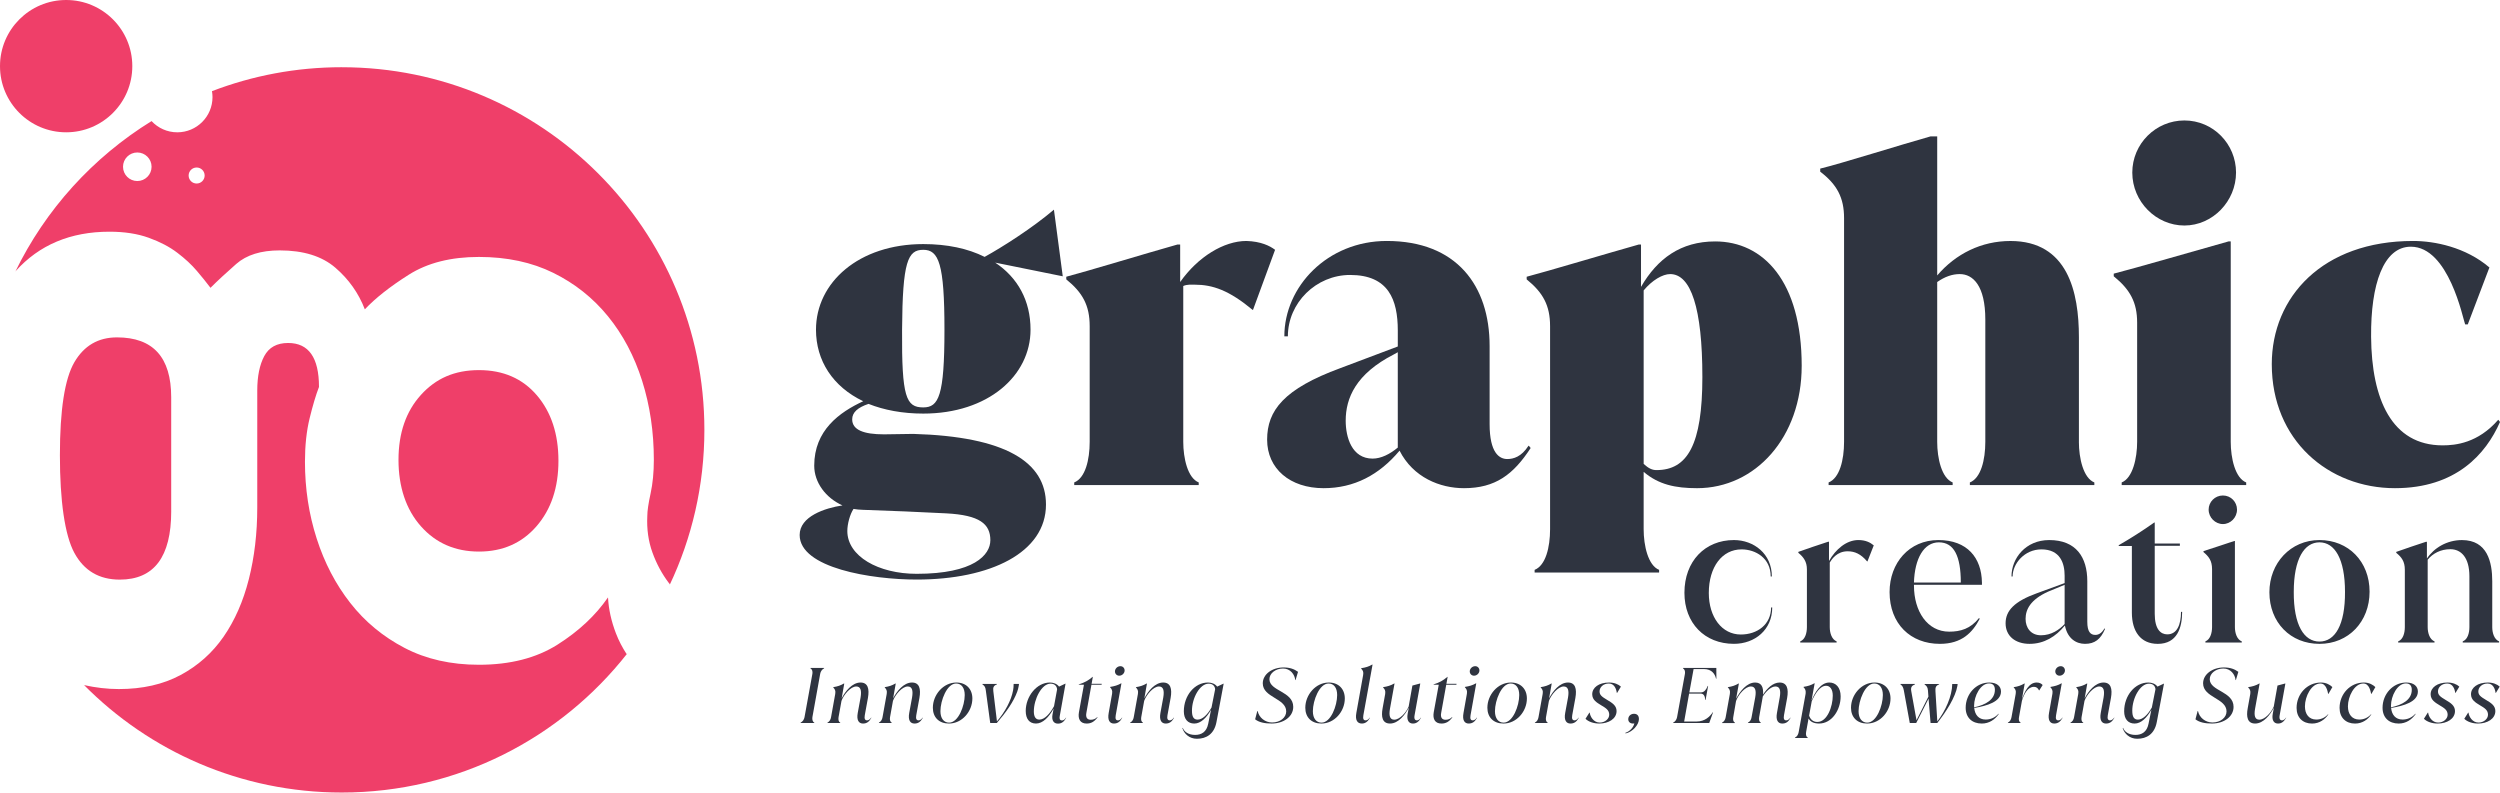 <svg xmlns="http://www.w3.org/2000/svg" xmlns:xlink="http://www.w3.org/1999/xlink" id="Layer_2" data-name="Layer 2" viewBox="0 0 2227.45 706.14"><defs><style>      .cls-1 {        fill: url(#linear-gradient-2);      }      .cls-2 {        fill: url(#linear-gradient-4);      }      .cls-3 {        fill: url(#linear-gradient-3);      }      .cls-4 {        fill: url(#linear-gradient-5);      }      .cls-5 {        fill: #2f3440;      }      .cls-6 {        fill: url(#linear-gradient);      }    </style><linearGradient id="linear-gradient" x1="0" y1="58.94" x2="117.89" y2="58.94" gradientUnits="userSpaceOnUse"><stop offset="0" stop-color="#ef3f69"></stop><stop offset="1" stop-color="#ef3f69"></stop></linearGradient><linearGradient id="linear-gradient-2" x1="53.37" y1="408.52" x2="152.54" y2="408.52" xlink:href="#linear-gradient"></linearGradient><linearGradient id="linear-gradient-3" x1="74.55" y1="505.87" x2="558.84" y2="505.87" xlink:href="#linear-gradient"></linearGradient><linearGradient id="linear-gradient-4" x1="355.05" y1="410.61" x2="497.56" y2="410.61" xlink:href="#linear-gradient"></linearGradient><linearGradient id="linear-gradient-5" x1="13.54" y1="290.63" x2="627.59" y2="290.63" xlink:href="#linear-gradient"></linearGradient></defs><g id="Layer_1-2" data-name="Layer 1"><g><g><circle class="cls-6" cx="58.94" cy="58.94" r="58.94"></circle><g><path class="cls-1" d="M152.54,455.61v-101.67c0-35.56-16.1-53.34-48.33-53.34-16.67,0-29.3,7.36-37.92,22.08-8.6,14.71-12.92,42.36-12.92,82.92s4.32,71.25,12.92,87.08c8.62,15.84,22.08,23.75,40.42,23.75,30.57,0,45.84-20.29,45.84-60.84Z"></path><path class="cls-3" d="M558.32,582.81c-3.76-5.76-6.98-11.87-9.51-18.45-4.17-10.83-6.54-21.53-7.09-32.08-11.12,16.11-26.12,30.13-45.01,42.09-18.89,11.94-42.23,17.92-70,17.92-25,0-47.08-5-66.25-15.01-19.16-10-35.29-23.33-48.33-40-13.06-16.67-23.06-35.84-30-57.51-6.96-21.66-10.42-44.45-10.42-68.34,0-14.45,1.38-27.37,4.16-38.75,2.78-11.39,5.55-20.7,8.34-27.92,0-26.12-9.17-39.17-27.5-39.17-10,0-17.08,3.88-21.25,11.67-4.17,7.77-6.25,18.05-6.25,30.84v104.17c0,22.78-2.5,44.03-7.5,63.76-5,19.72-12.5,36.8-22.5,51.25-10,14.44-22.79,25.83-38.34,34.16-15.55,8.34-33.89,12.5-55,12.5-10.46,0-20.76-1.27-30.92-3.53-.13-.13-.25-.27-.38-.41-.01.01-.02.03-.02.04,58.58,59.32,139.96,96.09,229.92,96.09,103.27,0,195.22-48.44,254.37-123.84-.02-.03-.04-.07-.07-.1-.16.2-.3.41-.46.61Z"></path><path class="cls-2" d="M426.72,491.44c21.11,0,38.19-7.5,51.25-22.5,13.05-15.01,19.59-34.46,19.59-58.34s-6.4-43.34-19.17-58.34c-12.79-15-30-22.5-51.67-22.5s-38.34,7.36-51.67,22.08c-13.33,14.71-20,34.02-20,57.92s6.67,44.17,20,59.17c13.33,15,30.55,22.5,51.67,22.5Z"></path><path class="cls-4" d="M304.47,59.89c-40.74,0-79.71,7.57-115.61,21.33.29,1.72.48,3.48.48,5.29,0,17.33-14.05,31.38-31.38,31.38-9.06,0-17.2-3.86-22.93-10-52.2,32.22-94.57,78.83-121.49,134.35.01.02.02.04.03.06.12-.24.22-.5.34-.74,21.05-23.39,48.91-35.12,83.63-35.12,13.34,0,25,1.8,35,5.42,10.01,3.61,18.48,8.04,25.42,13.33,6.96,5.27,12.79,10.69,17.5,16.25,4.71,5.55,8.75,10.55,12.08,15,6.11-6.12,13.75-13.2,22.92-21.25,9.17-8.06,22.08-12.09,38.75-12.09,21.1,0,37.63,5.13,49.59,15.42,11.94,10.28,20.69,22.64,26.25,37.09,9.44-10,22.5-20.29,39.17-30.84,16.67-10.56,37.51-15.84,62.5-15.84s47.09,4.72,66.25,14.17c19.17,9.44,35.42,22.36,48.76,38.75,13.33,16.38,23.46,35.55,30.41,57.5,6.94,21.94,10.42,45.42,10.42,70.42,0,11.11-.98,21.11-2.92,30.01-1.95,8.88-2.91,15.54-2.91,20-.57,11.67.96,22.5,4.58,32.5,3.61,10,8.47,19.03,14.58,27.09.32.42.67.79.99,1.2-.13.27-.28.53-.41.81.04-.02.07-.03.11-.05,19.89-41.93,31.01-88.81,31.01-138.3,0-178.46-144.67-323.13-323.13-323.13ZM122.33,161.3c-7.03,0-12.72-5.7-12.72-12.72s5.7-12.72,12.72-12.72,12.72,5.7,12.72,12.72-5.7,12.72-12.72,12.72ZM175.2,163.52c-3.95,0-7.14-3.2-7.14-7.14s3.2-7.14,7.14-7.14,7.14,3.2,7.14,7.14-3.2,7.14-7.14,7.14Z"></path></g></g><g><g><g><path class="cls-5" d="M813.56,386.59c82.6,2.36,118.39,25.17,118.39,62.93,0,42.87-49.56,66.86-115.24,66.86-40.12,0-104.23-10.22-104.23-39.72,0-16.52,22.42-24,38.15-26.35-14.95-6.69-25.17-20.46-25.17-35.4,0-31.47,22.42-47.59,43.66-57.42-27.14-12.98-42.09-36.18-42.09-63.72,0-42.09,38.15-76.3,95.58-76.3,21.24,0,39.72,3.93,54.67,11.41,15.73-8.65,42.87-25.96,61.75-42.09l7.87,59.39-60.18-12.19c20.06,13.37,31.47,33.83,31.47,59.78,0,40.91-37.76,74.73-95.58,74.73-18.48,0-35-3.15-48.77-8.65-9.44,3.15-14.55,7.47-14.55,13.77,0,9.44,10.22,13.37,28.32,13.37l25.96-.39ZM882.39,481.38c0-14.55-9.44-22.42-39.33-23.99-30.28-1.57-42.87-1.97-74.34-3.15-2.76,0-5.51-.4-8.26-.79-3.15,4.72-5.51,13.37-5.51,19.66,0,22.42,27.53,38.15,61.75,38.15,51.13,0,65.68-16.91,65.68-29.9ZM822.61,362.99c13.77,0,18.88-10.22,18.88-69.22s-5.11-71.19-18.88-71.19-18.48,10.22-18.88,71.19c-.39,60.18,3.54,69.22,18.88,69.22Z"></path><path class="cls-5" d="M1136.07,222.57l-19.66,53.49h-.4c-20.85-17.31-35.4-22.42-51.53-22.42-2.75,0-6.68-.39-10.22,1.18v138.84c0,14.55,3.93,32.25,13.77,36.18v2.36h-110.91v-2.36c9.84-3.93,13.77-20.06,13.77-36.18v-103.05c0-18.48-6.29-29.89-20.85-41.69v-2.36c18.09-4.72,71.19-20.85,99.11-28.71h2.36v33.43c15.73-22.42,38.94-36.58,59-36.58,12.98.4,20.85,4.33,25.56,7.87Z"></path><path class="cls-5" d="M1362.21,397.2l1.58,1.97c-15.34,23.6-31.47,35.79-59.4,35.79-21.23,0-45.23-9.44-57.42-33.43-18.09,21.64-40.51,33.43-67.65,33.43-29.9,0-50.34-17.3-50.34-43.26s14.94-45.23,65.29-63.72l51.14-19.27v-14.16c0-27.53-8.27-49.56-42.48-49.56-30.28,0-55.46,24.78-55.46,54.67h-3.15c0-44.44,38.54-84.96,91.25-84.96,62.15,0,91.65,39.73,91.65,93.61v69.62c0,25.56,8.65,31.07,15.73,31.07,5.5,0,12.59-1.97,18.88-11.8h.39ZM1245.4,398.78v-84.96l-3.54,1.97c-33.83,17.3-42.87,38.94-42.87,59,0,14.94,5.51,33.82,23.99,33.82,7.47,0,15.34-3.93,22.42-9.83Z"></path><path class="cls-5" d="M1605.27,326.01c0,63.72-41.3,108.95-93.22,108.95-19.28,0-34.22-3.15-47.59-14.55v51.13c0,14.56,3.94,32.26,13.77,36.19v2.36h-110.91v-2.36c9.84-3.93,13.77-20.06,13.77-36.19v-180.92c0-18.48-6.29-29.89-20.85-41.69v-2.36c18.09-4.72,71.97-20.85,99.9-28.71h1.97v37.76c14.55-25.17,35.4-40.51,66.08-40.51,42.87,0,77.09,35.4,77.09,110.91ZM1516.78,335.85c0-61.36-10.23-91.65-28.71-91.65-6.69,0-16.13,5.51-23.6,14.55v154.58c4.33,3.93,7.47,5.51,11.41,5.51,27.53,0,40.91-22.42,40.91-82.99Z"></path><path class="cls-5" d="M1852.25,393.67c0,14.55,3.94,32.25,13.77,36.18v2.36h-110.91v-2.36c9.84-3.93,13.77-20.06,13.77-36.18v-108.95c0-30.28-11.02-40.52-22.81-40.52-6.69,0-13.38,2.36-20.06,7.08v142.39c0,14.55,3.93,32.25,13.77,36.18v2.36h-110.52v-2.36c9.84-3.93,13.77-20.06,13.77-36.18v-199.41c0-18.09-6.29-29.9-21.24-41.3v-2.75c18.09-4.33,70.4-20.85,98.33-28.71h5.9v123.9c16.52-19.28,39.33-30.68,65.29-30.68,51.14,0,60.97,45.63,60.97,85.75v93.22Z"></path><path class="cls-5" d="M1890.38,432.21v-2.36c9.84-3.93,13.77-21.63,13.77-36.18v-106.2c0-18.09-6.29-29.5-20.85-41.3v-2.36c18.49-4.72,74.34-20.85,102.27-28.71h1.97v178.57c0,14.55,3.93,32.25,13.77,36.18v2.36h-110.92ZM1899.83,153.74c0-25.57,20.85-46.41,46.41-46.41s46.02,20.85,46.02,46.41-20.85,47.19-46.02,47.19-46.41-21.23-46.41-47.19Z"></path><path class="cls-5" d="M2024.11,324.44c0-59.78,45.23-109.74,125.86-109.74,19.28,0,46.81,5.51,68.04,23.6l-19.27,50.73h-2.36c-1.97-5.11-14.55-69.22-48.38-69.22-24.39,0-35.79,33.44-35.4,80.24.4,55.85,18.48,96.76,63.72,96.76,11.41,0,31.47-1.97,49.56-22.81l1.57,1.97c-12.59,28.71-39.33,58.99-93.6,58.99-59,0-109.74-42.48-109.74-110.52Z"></path></g><g><path class="cls-5" d="M1500.79,528.18c0-28.17,18.33-47,44.12-47,17.65,0,33.77,12.22,33.77,32.41h-1.02c0-16.29-13.41-24.1-25.96-24.1-17.31,0-29.19,15.61-29.19,38.86,0,21.55,11.71,36.99,28.51,36.99,14.77,0,26.98-8.99,26.98-24.1h1.02c0,19.86-15.44,32.41-34.11,32.41-26.14,0-44.12-18.5-44.12-45.48Z"></path><path class="cls-5" d="M1669.48,485.93l-5.6,14.25h-.34c-5.6-6.62-11.03-8.99-17.31-8.99-9.5,0-14.08,6.96-15.95,10.01v57.53c0,5.43,1.87,11.03,6.11,12.73v1.02h-32.41v-1.02c4.24-1.7,5.94-7.12,5.94-12.73v-51.42c0-6.79-2.88-10.86-7.64-14.77v-.84c6.62-2.38,18.67-6.45,26.48-9h.84v17.14c5.94-10.52,15.62-18.67,26.14-18.67,6.27,0,10.52,2.04,13.74,4.75Z"></path><path class="cls-5" d="M1765.88,519.02v2.04h-60.58v.67c0,22.91,11.88,41.07,31.39,41.07,10.01,0,19-2.54,26.64-12.22l.51.85c-6.45,12.22-15.95,22.23-35.47,22.23-26.13,0-44.8-17.82-44.8-46.15,0-25.96,17.48-46.33,43.44-46.33s38.52,15.95,38.86,37.84ZM1747.04,519.02c0-23.59-6.1-35.81-19.52-35.81s-21.55,14.42-22.23,35.81h41.74Z"></path><path class="cls-5" d="M1875.18,559.92l.34.51c-3.9,9.16-9.16,13.23-17.82,13.23-7.8,0-15.44-4.58-17.82-15.95l-.17-.34c-7.98,9.84-18.5,16.29-31.39,16.29s-21.38-7.12-21.38-18.33,7.8-19.52,28-26.81l24.6-9v-6.62c0-11.03-3.9-23.41-20.7-23.41-14.93,0-25.62,12.55-25.62,24.1h-1.02c0-16.12,12.55-32.41,33.6-32.41,23.93,0,33.94,15.27,33.94,36.66v36.14c0,8.99,2.89,11.71,7.12,11.71,2.89,0,5.77-1.53,8.15-5.77h.17ZM1839.54,556.02v-34.96l-14.76,6.1c-15.78,7.13-20.03,15.95-20.03,24.27,0,7.8,4.59,14.59,13.75,14.59s16.29-4.92,21.04-10.01Z"></path><path class="cls-5" d="M1944.25,545.16c0,14.08-4.42,28.51-21.72,28.51-15.45,0-23.08-11.37-23.08-27.83v-59.39h-11.71v-.68c11.2-6.45,21.55-13.07,31.57-20.19h.51v18.67h22.4v2.04h-22.4v60.58c0,13.75,5.26,18.33,11.2,18.33,8.82,0,12.22-8.99,12.22-20.02h1.02Z"></path><path class="cls-5" d="M1964.96,572.48v-1.02c4.24-1.7,5.94-7.3,5.94-12.73v-51.58c0-7.64-2.88-11.2-7.64-15.27v-.85c6.11-2.04,19.52-6.28,27.32-8.99h.68v76.7c0,5.43,1.87,11.03,6.11,12.73v1.02h-32.41ZM1967.85,454.03c0-6.79,5.6-12.56,12.72-12.56s12.56,5.77,12.56,12.56c0,7.12-5.77,12.9-12.56,12.9s-12.72-5.77-12.72-12.9Z"></path><path class="cls-5" d="M2021.99,527.68c0-25.96,18.83-46.5,44.63-46.5s44.63,19.18,44.63,45.99-18.83,46.5-44.63,46.5-44.63-19-44.63-45.99ZM2089.35,527.33c0-29.36-9.17-44.12-22.74-44.12s-22.91,14.76-22.91,44.12c-.17,29.7,9.16,44.29,22.91,44.29s22.91-14.59,22.74-44.29Z"></path><path class="cls-5" d="M2220.54,558.73c0,5.43,1.87,11.03,6.11,12.73v1.02h-32.41v-1.02c4.24-1.7,5.94-7.12,5.94-12.73v-45.3c0-16.8-7.47-24.1-16.97-24.1-8.65,0-15.62,3.74-20.2,9.34v60.07c0,5.43,1.87,11.03,6.11,12.73v1.02h-32.41v-1.02c4.24-1.7,5.94-7.12,5.94-12.73v-51.08c0-7.47-2.88-11.2-7.64-15.1v-.84c6.62-2.38,18.67-6.45,26.48-9h.84v14.93c6.28-9.5,17.82-16.46,31.23-16.46,22.74,0,26.98,19.85,26.98,36.66v40.89Z"></path></g></g><g><path class="cls-5" d="M713.3,644.2l.07-.4c1.86-.88,3.03-2.7,3.44-4.79l7.03-38.71c.34-2.16-.28-4.11-1.79-4.79l.07-.4h12.19l-.07.4c-1.79.81-3.1,2.77-3.45,4.79l-6.96,38.71c-.28,2.02.14,4.11,1.72,4.79l-.07.4h-12.19Z"></path><path class="cls-5" d="M776.2,639.41l.14.2c-2,3.57-4.2,5.06-7.44,5.06-3.65,0-5.86-2.9-4.68-9.37l2.55-13.89c1.03-6.21.07-9.78-3.86-9.78-4.96,0-11.16,7.28-13.16,12.81l-2.62,14.57c-.34,2.16,0,4.11,1.52,4.79l-.07.4h-11.37l.07-.4c1.72-.81,2.83-2.63,3.17-4.79l3.72-20.71c.55-3.04-.41-4.38-1.79-5.8l.07-.27c3.79-.61,6.48-1.48,9.44-3.24h.34l-2.34,13.22c3.31-6.41,9.44-14.1,16.81-14.1,6.54,0,8.06,5.53,6.61,13.76l-2.82,15.44c-.62,3.37.41,4.52,2.07,4.52,1.1,0,2.41-.67,3.58-2.43h.07Z"></path><path class="cls-5" d="M822.07,639.41l.14.2c-2,3.57-4.2,5.06-7.44,5.06-3.65,0-5.86-2.9-4.68-9.37l2.55-13.89c1.03-6.21.07-9.78-3.86-9.78-4.96,0-11.16,7.28-13.16,12.81l-2.62,14.57c-.34,2.16,0,4.11,1.52,4.79l-.07.4h-11.37l.07-.4c1.72-.81,2.83-2.63,3.17-4.79l3.72-20.71c.55-3.04-.41-4.38-1.79-5.8l.07-.27c3.79-.61,6.48-1.48,9.44-3.24h.34l-2.34,13.22c3.31-6.41,9.44-14.1,16.81-14.1,6.54,0,8.06,5.53,6.61,13.76l-2.82,15.44c-.62,3.37.41,4.52,2.07,4.52,1.1,0,2.41-.67,3.58-2.43h.07Z"></path><path class="cls-5" d="M831.16,630.57c0-11.47,9.23-22.46,20.94-22.46,8.61,0,14.26,5.67,14.26,14.23,0,11.47-9.16,22.32-20.88,22.32-8.75,0-14.33-5.46-14.33-14.1ZM859.55,619.24c0-6.41-2.96-10.25-7.65-10.25-8.2,0-13.99,15.11-13.99,24.68,0,6.47,3.1,10.18,7.72,10.18,8.27,0,13.92-14.97,13.92-24.62Z"></path><path class="cls-5" d="M907.91,609.4c0,.27-.14,1.01-.28,1.89-.34,1.89-.69,3.17-1.24,4.79-3.24,9.04-9.78,18.28-18.26,28.12h-5.86l-3.93-29.07c-.34-2.83-1.03-4.05-3.03-5.33l.07-.4h12.88l-.07.4c-2.89,1.08-3.58,2.63-3.17,5.94l3.24,26.98c6.96-8.09,12.75-18.48,14.4-27.72.28-1.69.48-3.3.48-5.6h4.75Z"></path><path class="cls-5" d="M949.79,639.47l.14.14c-1.93,3.51-4.13,5.13-7.3,5.13-3.72,0-5.79-2.77-4.89-8.03l1.03-5.4c-4.27,7.76-9.71,13.35-15.71,13.35s-9.16-4.25-9.16-11.26c0-12.81,9.71-25.29,21.49-25.29,3.1,0,6.27,1.08,8.2,3.64l5.58-2.63h.21l-5.17,28.87c-.41,2.29-.14,3.91,2.07,3.91,1.17,0,2.34-.74,3.44-2.43h.07ZM941.87,614.18c-.34-3.37-2.62-5.06-5.86-5.06-7.85,0-14.88,13.62-14.88,24.75,0,4.86,1.72,7.28,4.89,7.28,4.55,0,9.3-4.92,13.09-11.94l2.76-15.04Z"></path><path class="cls-5" d="M981.48,610.07h-9.03l-4.48,24.89c-.96,4.72,1.1,6.34,3.86,6.34,2.48,0,4.34-.88,5.86-2.43l.21.27c-2.82,3.84-5.72,5.53-9.71,5.53-5.72,0-7.92-4.05-6.89-9.98l4.48-24.62h-4.62v-.27c5.24-1.69,8.47-3.44,12.33-6.74h.21l-1.1,6.2h9.03l-.14.81Z"></path><path class="cls-5" d="M987.81,635.29l3.03-17.13c.48-2.9-.34-4.32-1.79-5.8l.07-.34c3.86-.61,6.68-1.42,9.78-3.17h.28l-5.1,28.46c-.62,3.44.34,4.52,2,4.52,1.24,0,2.48-.74,3.58-2.43h.07l.14.2c-2,3.57-4.2,5.06-7.44,5.06-3.72,0-5.79-3.04-4.62-9.37ZM993.4,598.2c0-2.36,2.14-4.65,4.89-4.65,2.07,0,3.72,1.62,3.72,3.84,0,2.36-2.14,4.65-4.82,4.65-2.14,0-3.79-1.69-3.79-3.84Z"></path><path class="cls-5" d="M1045.89,639.41l.14.2c-2,3.57-4.2,5.06-7.44,5.06-3.65,0-5.86-2.9-4.68-9.37l2.55-13.89c1.03-6.21.07-9.78-3.86-9.78-4.96,0-11.16,7.28-13.16,12.81l-2.62,14.57c-.34,2.16,0,4.11,1.52,4.79l-.07.4h-11.37l.07-.4c1.72-.81,2.83-2.63,3.17-4.79l3.72-20.71c.55-3.04-.41-4.38-1.79-5.8l.07-.27c3.79-.61,6.48-1.48,9.44-3.24h.34l-2.34,13.22c3.31-6.41,9.44-14.1,16.81-14.1,6.54,0,8.06,5.53,6.61,13.76l-2.82,15.44c-.62,3.37.41,4.52,2.07,4.52,1.1,0,2.41-.67,3.58-2.43h.07Z"></path><path class="cls-5" d="M1083.85,643.32c-2,10.79-9.09,14.91-17.43,14.91-6.82,0-11.44-4.59-12.95-9.44l.28-.27h.07c1.24,3.37,4.89,6.27,11.02,6.27,5.65,0,10.2-2.63,11.64-9.91l2.55-12.48c-4.13,7.22-9.16,12.27-14.95,12.27s-9.3-3.98-9.3-10.93c0-14.1,9.71-25.63,21.5-25.63,3.1,0,6.27,1.08,8.2,3.64l5.58-2.63h.21l-6.41,34.19ZM1079.44,630.37l3.24-16.32c-.34-3.24-2.62-4.92-5.79-4.92-7.85,0-14.88,12.75-14.88,24.08,0,5.53,1.58,7.96,5.03,7.96,4.2,0,8.68-4.18,12.4-10.79Z"></path><path class="cls-5" d="M1118.29,640.89l1.93-7.35h.34c1.17,5.8,6.54,10.18,12.88,10.18,7.17,0,12.54-4.38,12.54-9.85,0-11.8-20.88-12.27-20.88-25.02,0-8.16,8.41-14.16,18.53-14.16,5.79,0,9.65,1.55,12.88,3.91l-2.2,7.35h-.28c-.48-4.99-4.34-10.32-10.89-10.32s-12.12,4.25-12.12,9.51c0,10.72,21.22,10.72,21.22,24.68,0,8.63-8.47,14.84-19.29,14.84-6.41,0-11.37-1.15-14.67-3.78Z"></path><path class="cls-5" d="M1163,630.57c0-11.47,9.23-22.46,20.94-22.46,8.61,0,14.26,5.67,14.26,14.23,0,11.47-9.16,22.32-20.88,22.32-8.75,0-14.33-5.46-14.33-14.1ZM1191.38,619.24c0-6.41-2.96-10.25-7.65-10.25-8.2,0-13.99,15.11-13.99,24.68,0,6.47,3.1,10.18,7.72,10.18,8.27,0,13.92-14.97,13.92-24.62Z"></path><path class="cls-5" d="M1208.46,635.29l6.06-33.79c.55-2.9-.28-4.32-1.79-5.8l.07-.34c3.93-.61,6.75-1.42,9.78-3.24h.34l-8.2,45.19c-.62,3.37.34,4.52,2,4.52,1.17,0,2.41-.61,3.65-2.43h.07l.07.2c-1.93,3.57-4.2,5.06-7.16,5.06-3.86,0-6.06-2.9-4.89-9.37Z"></path><path class="cls-5" d="M1266.05,639.41l.07.2c-2.14,3.57-4.27,5.06-7.23,5.06-3.58,0-5.79-2.77-4.68-8.84l1.03-5.4c-3.24,6.34-9.3,14.23-16.74,14.23-6.89,0-8.06-5.94-6.61-13.69l2.27-12.61c.48-3.04-.41-4.38-1.86-5.8l.07-.34c3.65-.54,6.75-1.42,9.85-3.24h.28l-4.06,22.46c-1.1,6.21-.14,9.78,3.79,9.78,4.89,0,10.68-6.34,12.88-11.8l3.31-18.61,6.75-1.82h.28l-5.1,28.33c-.62,3.37.48,4.52,2.14,4.52,1.17,0,2.41-.88,3.51-2.43h.07Z"></path><path class="cls-5" d="M1297.6,610.07h-9.03l-4.48,24.89c-.96,4.72,1.1,6.34,3.86,6.34,2.48,0,4.34-.88,5.86-2.43l.21.27c-2.82,3.84-5.72,5.53-9.71,5.53-5.72,0-7.92-4.05-6.89-9.98l4.48-24.62h-4.62v-.27c5.24-1.69,8.47-3.44,12.33-6.74h.21l-1.1,6.2h9.03l-.14.81Z"></path><path class="cls-5" d="M1303.94,635.29l3.03-17.13c.48-2.9-.34-4.32-1.79-5.8l.07-.34c3.86-.61,6.68-1.42,9.78-3.17h.28l-5.1,28.46c-.62,3.44.34,4.52,2,4.52,1.24,0,2.48-.74,3.58-2.43h.07l.14.2c-2,3.57-4.2,5.06-7.44,5.06-3.72,0-5.79-3.04-4.62-9.37ZM1309.52,598.2c0-2.36,2.14-4.65,4.89-4.65,2.07,0,3.72,1.62,3.72,3.84,0,2.36-2.14,4.65-4.82,4.65-2.14,0-3.79-1.69-3.79-3.84Z"></path><path class="cls-5" d="M1325.23,630.57c0-11.47,9.23-22.46,20.94-22.46,8.61,0,14.26,5.67,14.26,14.23,0,11.47-9.16,22.32-20.88,22.32-8.75,0-14.33-5.46-14.33-14.1ZM1353.61,619.24c0-6.41-2.96-10.25-7.65-10.25-8.2,0-13.99,15.11-13.99,24.68,0,6.47,3.1,10.18,7.72,10.18,8.27,0,13.92-14.97,13.92-24.62Z"></path><path class="cls-5" d="M1406.52,639.41l.14.2c-2,3.57-4.2,5.06-7.44,5.06-3.65,0-5.86-2.9-4.68-9.37l2.55-13.89c1.03-6.21.07-9.78-3.86-9.78-4.96,0-11.16,7.28-13.16,12.81l-2.62,14.57c-.34,2.16,0,4.11,1.52,4.79l-.07.4h-11.37l.07-.4c1.72-.81,2.83-2.63,3.17-4.79l3.72-20.71c.55-3.04-.41-4.38-1.79-5.8l.07-.27c3.79-.61,6.48-1.48,9.44-3.24h.34l-2.34,13.22c3.31-6.41,9.44-14.1,16.81-14.1,6.54,0,8.06,5.53,6.61,13.76l-2.82,15.44c-.62,3.37.41,4.52,2.07,4.52,1.1,0,2.41-.67,3.58-2.43h.07Z"></path><path class="cls-5" d="M1412.65,640.42l3.44-5.46h.34c.34,3.37,3.31,8.83,8.89,8.83,4.82,0,8.47-3.37,8.47-7.01,0-4.11-3.03-5.94-7.23-8.43-3.65-2.29-7.92-4.59-7.92-9.78,0-6,5.99-10.45,15.02-10.45,4.62,0,8.27,1.55,10.54,3.64l-3.38,5.6h-.28c-.41-3.37-2.14-8.36-7.1-8.36s-8.27,3.3-8.27,7.01c0,3.24,2.07,4.79,6.82,7.62,4.34,2.56,8.34,4.99,8.34,9.91,0,6.88-7.1,11.13-15.43,11.13-5.03,0-9.65-1.62-12.26-4.25Z"></path><path class="cls-5" d="M1460.25,640.69c0,4.92-5.44,11.4-11.92,12.81l-.14-.61c3.58-1.01,7.1-4.52,7.99-8.36-.41.07-.76.13-1.17.13-2.69,0-4.27-1.62-4.27-3.84,0-2.9,2.34-4.86,5.1-4.86s4.41,1.62,4.41,4.72Z"></path><path class="cls-5" d="M1529.21,595.1l.07,9.58h-.34c-.9-4.18-3.86-8.57-10.75-8.57h-9.23l-3.79,20.77h10.54c2.62,0,4.48-2.36,5.86-5.73h.34l-2.27,12.48h-.34c-.14-3.44-1.31-5.67-4.13-5.67h-10.2l-4.41,24.89h11.09c7.51,0,11.92-4.52,14.4-8.23h.28l-3.44,9.58h-32.17l.07-.4c1.86-.88,3.03-2.7,3.44-4.79l7.03-38.71c.34-2.16-.28-4.11-1.79-4.79l.07-.4h29.69Z"></path><path class="cls-5" d="M1595.2,639.41l.14.2c-2,3.64-4.13,5.06-7.44,5.06-3.65,0-5.86-2.9-4.68-9.37l2.48-13.89c1.1-6.21.14-9.78-3.79-9.78s-8.54,4.45-11.3,8.9l-.21,1.35-3.03,17.13c-.34,2.16,0,4.11,1.52,4.79l-.07.4h-11.51l.14-.4c1.79-.81,2.83-2.63,3.17-4.79l3.24-17.6c1.1-6.27.07-9.78-3.86-9.78-5.1,0-11.37,7.49-13.23,13.02l-2.48,14.37c-.34,2.02-.14,4.05,1.52,4.79l-.07.4h-11.44l.07-.4c1.72-.81,2.83-2.63,3.17-4.79l3.72-20.71c.55-3.04-.41-4.38-1.79-5.8l.07-.27c3.79-.61,6.48-1.48,9.44-3.24h.34l-2.48,13.49c3.24-6.21,9.37-14.37,16.95-14.37,5.72,0,7.58,4.18,7.03,10.79,3.45-5.33,8.68-10.79,14.81-10.79,6.54,0,8.13,5.53,6.68,13.76l-2.82,15.44c-.62,3.37.34,4.52,2,4.52,1.24,0,2.48-.67,3.65-2.43h.07Z"></path><path class="cls-5" d="M1599.26,657.55l.07-.4c1.79-.81,2.82-2.63,3.24-4.79l6.2-34.26c.34-2.56-.21-4.25-1.86-5.8l.07-.34c3.86-.61,6.48-1.42,9.58-3.17h.28l-2.83,15.44c3.03-7.28,8.13-16.12,15.91-16.12,5.72,0,10.06,4.32,10.06,12.34,0,12.07-7.78,24.21-19.22,24.21-4.55,0-7.72-1.48-9.37-4.52l-2.2,12.21c-.28,1.96-.14,4.05,1.52,4.79l-.07.4h-11.37ZM1632.95,619.71c0-5.6-2.48-8.7-5.92-8.7-5.51,0-9.92,7.22-12.81,13.76l-2.34,12.81c.96,3.03,3.31,5.67,7.3,5.67,8.82,0,13.78-13.69,13.78-23.54Z"></path><path class="cls-5" d="M1649.21,630.57c0-11.47,9.23-22.46,20.94-22.46,8.61,0,14.26,5.67,14.26,14.23,0,11.47-9.16,22.32-20.88,22.32-8.75,0-14.33-5.46-14.33-14.1ZM1677.59,619.24c0-6.41-2.96-10.25-7.65-10.25-8.2,0-13.99,15.11-13.99,24.68,0,6.47,3.1,10.18,7.72,10.18,8.27,0,13.92-14.97,13.92-24.62Z"></path><path class="cls-5" d="M1744.21,609.4c0,.34-.14,1.08-.21,1.69-1.65,10.05-10.2,23.4-17.98,33.11h-5.92l-1.79-21.72-11.02,21.72h-5.72l-5.3-29.07c-.55-2.63-1.1-4.05-3.03-5.33l.07-.4h12.88l-.07.4c-2.69,1.08-3.86,2.43-3.24,5.94l4.68,25.97,10.61-21.04-.41-5.53c-.28-2.77-1.03-3.91-3.03-5.33l.07-.4h12.95l-.07.4c-2.96,1.08-3.44,2.83-3.24,5.94l1.65,26.98c7.1-9.04,13.23-22.53,13.3-33.32h4.82Z"></path><path class="cls-5" d="M1780.65,635.9l.21.27c-3.45,4.99-8.54,8.5-15.16,8.5-8.47,0-14.33-5.13-14.33-14.1,0-12.07,9.16-22.46,21.08-22.46,6.75,0,10.4,3.37,10.4,8.03,0,9.17-12.54,12.75-23.84,14.64.55,6.07,4,10.32,10.13,10.32,3.86,0,7.99-1.28,11.5-5.19ZM1758.88,628.82v1.42c10.61-2.29,18.53-7.01,18.53-15.65,0-3.71-1.79-5.67-5.24-5.67-7.58,0-13.3,11.13-13.3,19.9Z"></path><path class="cls-5" d="M1819.98,610.34l-3.03,4.79h-.21c-1.1-2.29-2.62-3.17-4.55-3.17-5.44,0-8.75,6.14-10.68,12.41l-2.62,14.64c-.41,2.16-.07,4.11,1.45,4.79l-.07.4h-11.3l.07-.4c1.72-.74,2.76-2.63,3.17-4.79l3.72-20.71c.55-3.04-.34-4.32-1.79-5.8l.07-.27c3.72-.54,6.48-1.48,9.44-3.24h.34l-2.48,13.89c2.41-6.61,6.13-14.77,13.09-14.77,2.62,0,4.27,1.01,5.37,2.23Z"></path><path class="cls-5" d="M1825.63,635.29l3.03-17.13c.48-2.9-.34-4.32-1.79-5.8l.07-.34c3.86-.61,6.68-1.42,9.78-3.17h.28l-5.1,28.46c-.62,3.44.34,4.52,2,4.52,1.24,0,2.48-.74,3.58-2.43h.07l.14.2c-2,3.57-4.2,5.06-7.44,5.06-3.72,0-5.79-3.04-4.62-9.37ZM1831.21,598.2c0-2.36,2.14-4.65,4.89-4.65,2.07,0,3.72,1.62,3.72,3.84,0,2.36-2.14,4.65-4.82,4.65-2.14,0-3.79-1.69-3.79-3.84Z"></path><path class="cls-5" d="M1883.7,639.41l.14.2c-2,3.57-4.2,5.06-7.44,5.06-3.65,0-5.86-2.9-4.68-9.37l2.55-13.89c1.03-6.21.07-9.78-3.86-9.78-4.96,0-11.16,7.28-13.16,12.81l-2.62,14.57c-.34,2.16,0,4.11,1.52,4.79l-.07.4h-11.37l.07-.4c1.72-.81,2.83-2.63,3.17-4.79l3.72-20.71c.55-3.04-.41-4.38-1.79-5.8l.07-.27c3.79-.61,6.48-1.48,9.44-3.24h.34l-2.34,13.22c3.31-6.41,9.44-14.1,16.81-14.1,6.54,0,8.06,5.53,6.61,13.76l-2.82,15.44c-.62,3.37.41,4.52,2.07,4.52,1.1,0,2.41-.67,3.58-2.43h.07Z"></path><path class="cls-5" d="M1921.66,643.32c-2,10.79-9.09,14.91-17.43,14.91-6.82,0-11.44-4.59-12.95-9.44l.28-.27h.07c1.24,3.37,4.89,6.27,11.02,6.27,5.65,0,10.2-2.63,11.64-9.91l2.55-12.48c-4.13,7.22-9.16,12.27-14.95,12.27s-9.3-3.98-9.3-10.93c0-14.1,9.71-25.63,21.5-25.63,3.1,0,6.27,1.08,8.2,3.64l5.58-2.63h.21l-6.41,34.19ZM1917.25,630.37l3.24-16.32c-.34-3.24-2.62-4.92-5.79-4.92-7.85,0-14.88,12.75-14.88,24.08,0,5.53,1.58,7.96,5.03,7.96,4.2,0,8.68-4.18,12.4-10.79Z"></path><path class="cls-5" d="M1956.1,640.89l1.93-7.35h.34c1.17,5.8,6.54,10.18,12.88,10.18,7.17,0,12.54-4.38,12.54-9.85,0-11.8-20.88-12.27-20.88-25.02,0-8.16,8.41-14.16,18.53-14.16,5.79,0,9.65,1.55,12.88,3.91l-2.2,7.35h-.28c-.48-4.99-4.34-10.32-10.89-10.32s-12.12,4.25-12.12,9.51c0,10.72,21.22,10.72,21.22,24.68,0,8.63-8.47,14.84-19.29,14.84-6.41,0-11.37-1.15-14.67-3.78Z"></path><path class="cls-5" d="M2036.84,639.41l.07.2c-2.14,3.57-4.27,5.06-7.23,5.06-3.58,0-5.79-2.77-4.68-8.84l1.03-5.4c-3.24,6.34-9.3,14.23-16.74,14.23-6.89,0-8.06-5.94-6.61-13.69l2.27-12.61c.48-3.04-.41-4.38-1.86-5.8l.07-.34c3.65-.54,6.75-1.42,9.85-3.24h.28l-4.06,22.46c-1.1,6.21-.14,9.78,3.79,9.78,4.89,0,10.68-6.34,12.88-11.8l3.31-18.61,6.75-1.82h.28l-5.1,28.33c-.62,3.37.48,4.52,2.14,4.52,1.17,0,2.41-.88,3.51-2.43h.07Z"></path><path class="cls-5" d="M2046.21,630.71c0-12.21,9.3-22.59,21.7-22.59,4.89,0,8.2,2.16,10.2,4.05l-3.51,6.07h-.28c-.41-1.89-1.52-9.24-6.89-9.24-8.13,0-13.78,11.6-13.78,20.37,0,7.01,3.65,11.74,10.13,11.74,3.51,0,7.44-1.28,10.54-4.79l.14.27c-2.83,4.25-7.72,8.09-14.47,8.09-8.2,0-13.78-5.26-13.78-13.96Z"></path><path class="cls-5" d="M2084.51,630.71c0-12.21,9.3-22.59,21.7-22.59,4.89,0,8.2,2.16,10.2,4.05l-3.51,6.07h-.28c-.41-1.89-1.52-9.24-6.89-9.24-8.13,0-13.78,11.6-13.78,20.37,0,7.01,3.65,11.74,10.13,11.74,3.51,0,7.44-1.28,10.54-4.79l.14.27c-2.83,4.25-7.72,8.09-14.47,8.09-8.2,0-13.78-5.26-13.78-13.96Z"></path><path class="cls-5" d="M2152.09,635.9l.21.27c-3.45,4.99-8.54,8.5-15.16,8.5-8.47,0-14.33-5.13-14.33-14.1,0-12.07,9.16-22.46,21.08-22.46,6.75,0,10.4,3.37,10.4,8.03,0,9.17-12.54,12.75-23.84,14.64.55,6.07,4,10.32,10.13,10.32,3.86,0,7.99-1.28,11.5-5.19ZM2130.32,628.82v1.42c10.61-2.29,18.53-7.01,18.53-15.65,0-3.71-1.79-5.67-5.24-5.67-7.58,0-13.3,11.13-13.3,19.9Z"></path><path class="cls-5" d="M2159.66,640.42l3.44-5.46h.34c.34,3.37,3.31,8.83,8.89,8.83,4.82,0,8.47-3.37,8.47-7.01,0-4.11-3.03-5.94-7.23-8.43-3.65-2.29-7.92-4.59-7.92-9.78,0-6,5.99-10.45,15.02-10.45,4.62,0,8.27,1.55,10.54,3.64l-3.38,5.6h-.28c-.41-3.37-2.14-8.36-7.1-8.36s-8.27,3.3-8.27,7.01c0,3.24,2.07,4.79,6.82,7.62,4.34,2.56,8.34,4.99,8.34,9.91,0,6.88-7.1,11.13-15.43,11.13-5.03,0-9.65-1.62-12.26-4.25Z"></path><path class="cls-5" d="M2195.62,640.42l3.44-5.46h.34c.34,3.37,3.31,8.83,8.89,8.83,4.82,0,8.47-3.37,8.47-7.01,0-4.11-3.03-5.94-7.23-8.43-3.65-2.29-7.92-4.59-7.92-9.78,0-6,5.99-10.45,15.02-10.45,4.62,0,8.27,1.55,10.54,3.64l-3.38,5.6h-.28c-.41-3.37-2.14-8.36-7.1-8.36s-8.27,3.3-8.27,7.01c0,3.24,2.07,4.79,6.82,7.62,4.34,2.56,8.34,4.99,8.34,9.91,0,6.88-7.1,11.13-15.43,11.13-5.03,0-9.65-1.62-12.26-4.25Z"></path></g></g></g></g></svg>
